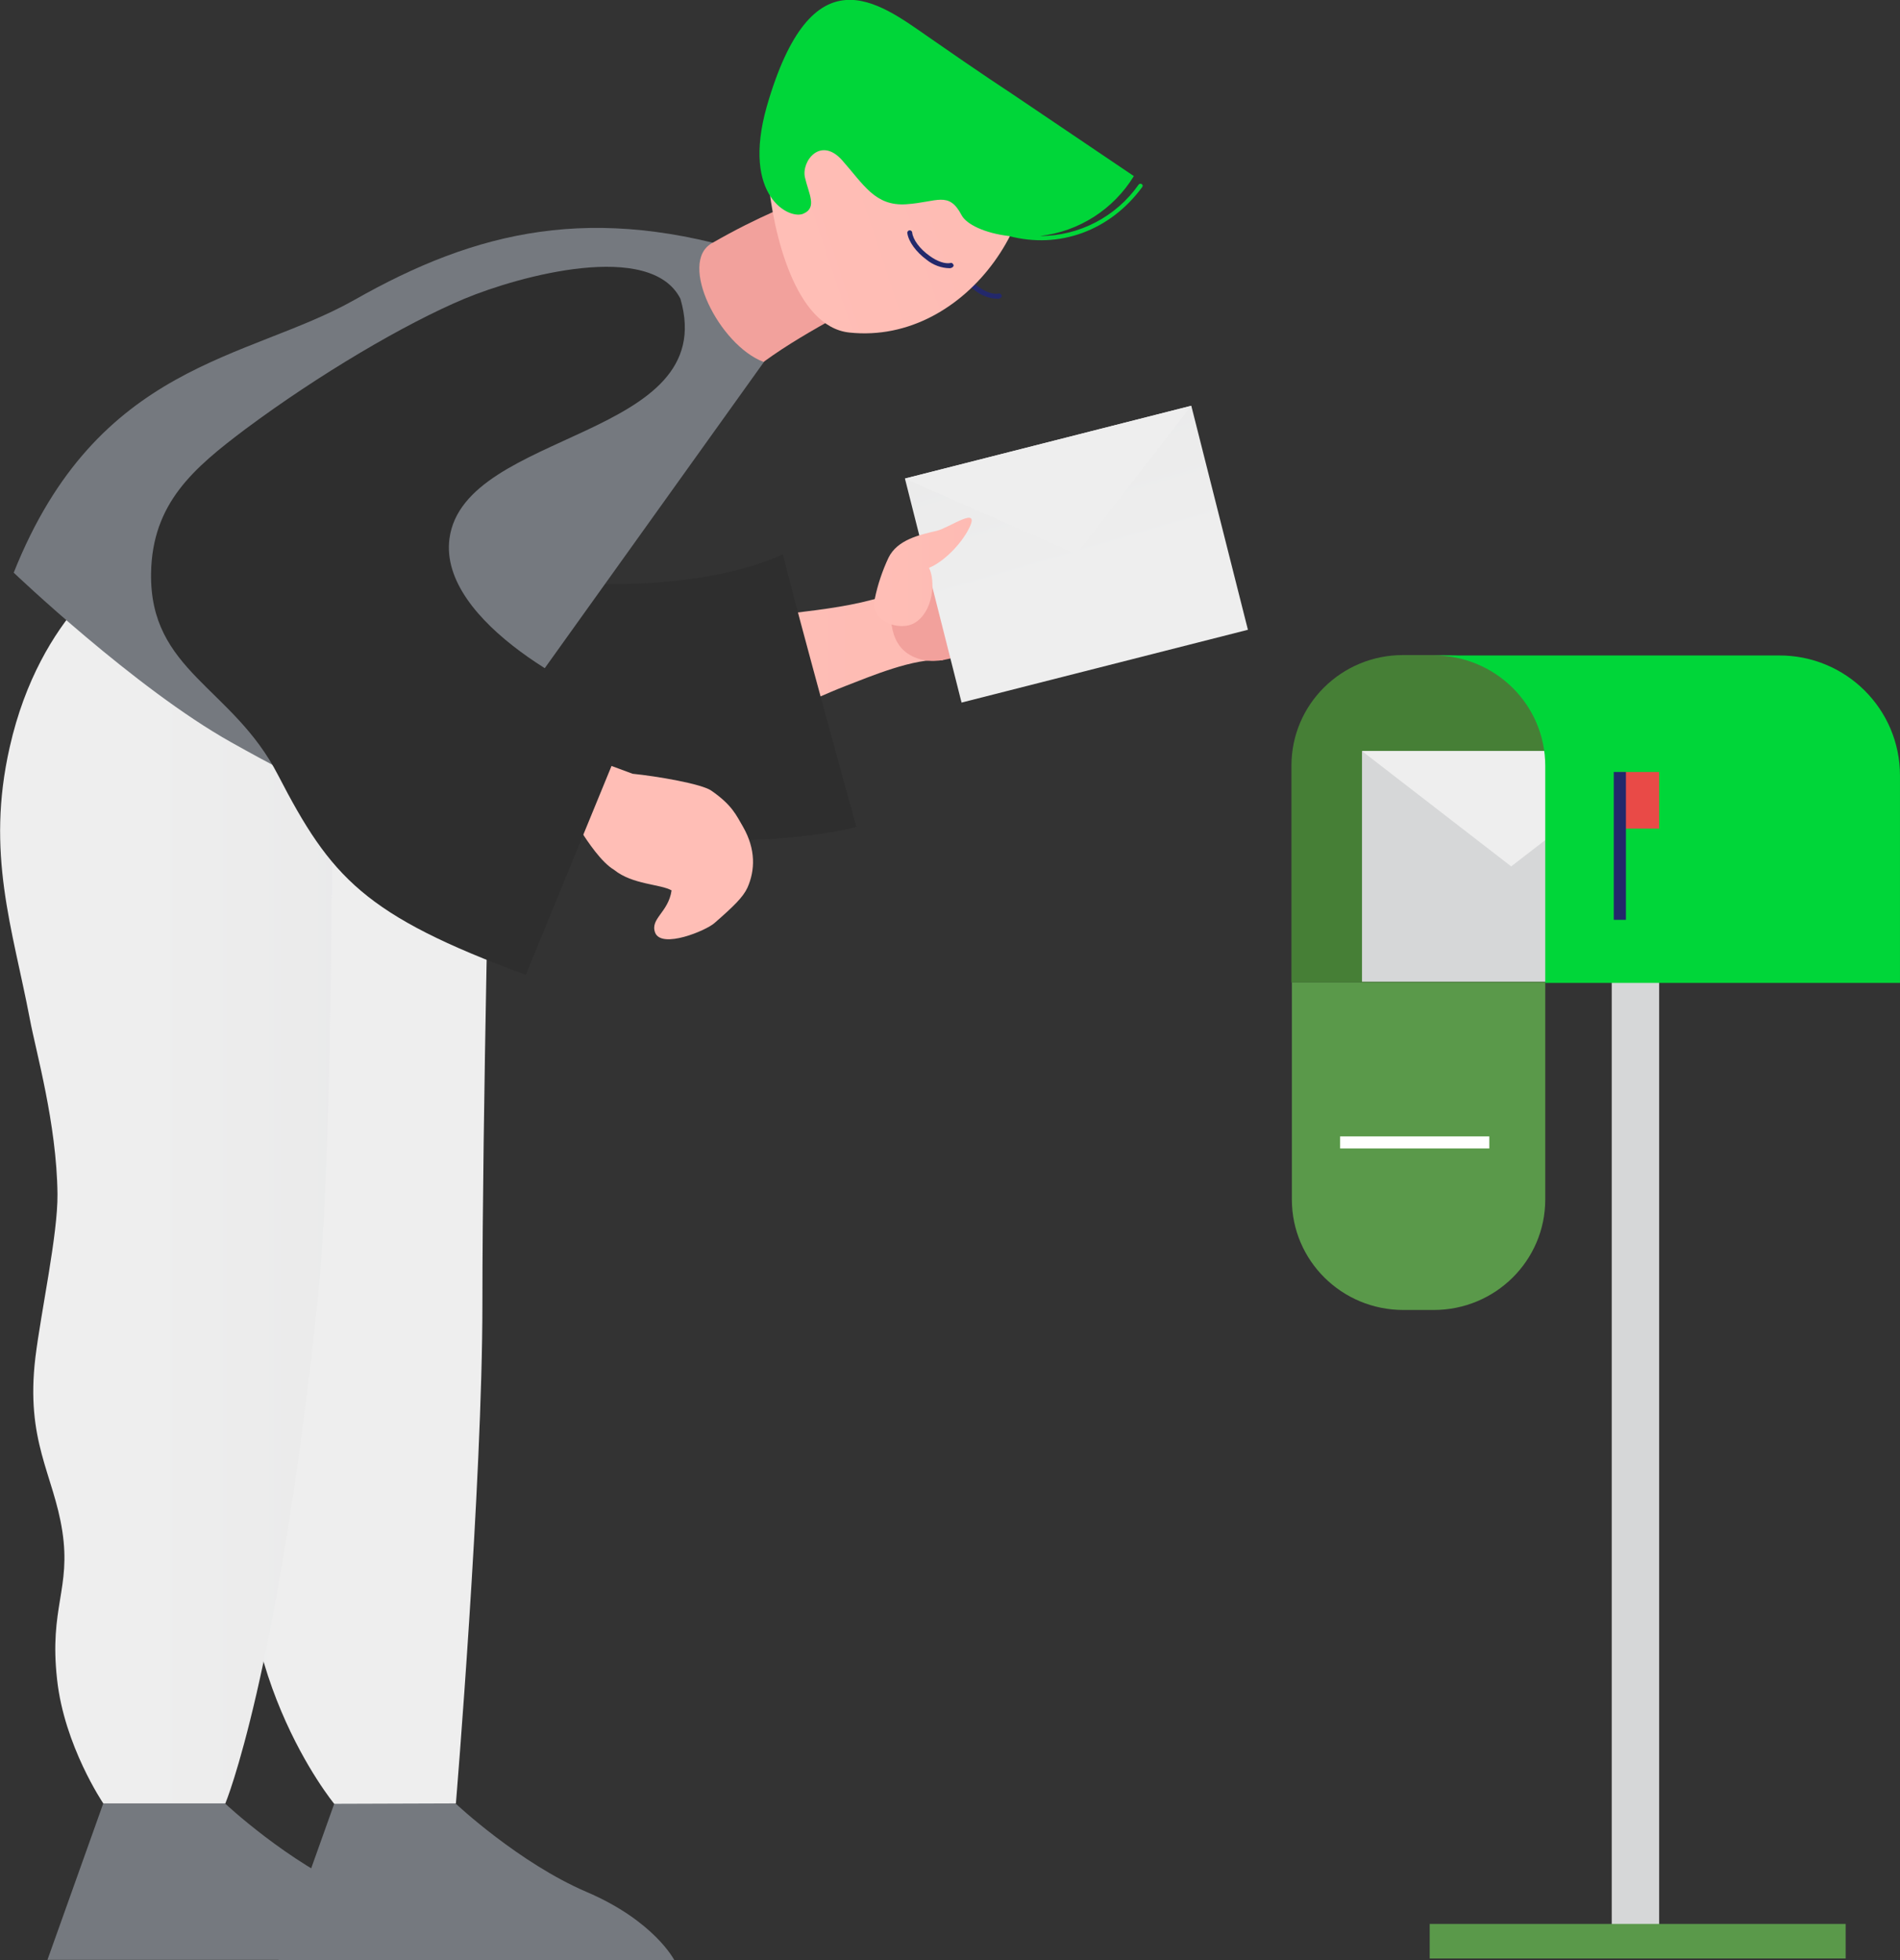 <svg xmlns="http://www.w3.org/2000/svg" xmlns:xlink="http://www.w3.org/1999/xlink" id="Layer_1" x="0px" y="0px" viewBox="0 0 2311.9 2385" style="enable-background:new 0 0 2311.9 2385;" xml:space="preserve"><rect x="0" y="0" width="2311.9" height="2385" fill="#333333" stroke="none"/><style type="text/css">	.st0{fill:#467F36;}	.st1{fill:#D6D7D8;}	.st2{fill:#EEEEEE;}	.st3{fill:#5A994A;}	.st4{fill:#00D639;}	.st5{fill:#E94A47;}	.st6{fill:#23286B;}	.st7{fill:#FFFFFF;}	.st8{fill:#75797F;}	.st9{fill:url(#SVGID_1_);}	.st10{fill:url(#SVGID_00000165194799193787088190000011337467495444742034_);}	.st11{fill:url(#SVGID_00000005972861177955645640000011685533794086903217_);}	.st12{fill:#F2A19C;}	.st13{fill:#2E2E2E;}	.st14{fill:url(#SVGID_00000141441960264031017450000007973195598465468068_);}	.st15{fill:#FFBEB6;}	.st16{fill:url(#SVGID_00000085930429449392665510000009053381010191719552_);}	.st17{fill:url(#SVGID_00000101081268791130133160000009204945006931492277_);}	.st18{fill:url(#SVGID_00000115511192295246954560000007490451721195454125_);}</style><g>	<g transform="translate(1925.625 1076.25) rotate(0.0 370.312 793.125)  scale(4.933 4.889)">		<path class="st0" d="M-71.8,24.4v-54c0-15.2,12.3-27.5,27.5-27.5c0,0,0,0,0,0H-34c15.3,0,27.7,12.3,27.8,27.5V7.1l-2.9,17.3H-71.8    z"></path>		<path class="st1" d="M-54.4-33.2h73.6v57.4h-73.6V-33.2z"></path>		<path class="st2" d="M-54.4-33.2l36.8,28.7l36.8-28.7L-54.4-33.2z"></path>		<path class="st3" d="M-9.2,24.4v54c0,15.2-12.3,27.5-27.5,27.5h-7.5c-15.2,0-27.5-12.3-27.5-27.5v-54L-9.2,24.4z"></path>		<path class="st1" d="M7.2-6.2h11.7v271.5H7.2V-6.2z"></path>		<path class="st4" d="M78.3-27.1v51.6H-9.2v-54c0-15.2-12.3-27.5-27.5-27.5h85.1C64.9-57.1,78.3-43.7,78.3-27.1L78.3-27.1z"></path>		<path class="st5" d="M9.2-13.9V-28h9.7v14.1H9.2z"></path>		<path class="st6" d="M7.7-28h3V8.8h-3V-28z"></path>		<path class="st7" d="M-59.8,62.7H-23v3h-36.8V62.7z"></path>		<path class="st3" d="M64.9,258.7v8.6H-37.7v-8.6H64.9z"></path>	</g>	<g transform="translate(354.375 279.375) rotate(0.0 759.375 1192.5)  scale(4.887 4.894)">		<path class="st8" d="M41,391.4c0.1,0.1,15.7,14.7,32.5,21.9c16.9,7.2,21.9,17,21.9,17H-3.2l13.9-38.9l15.3-9L41,391.4z"></path>		<path class="st8" d="M-16.5,391.3c0.1,0.1,15.7,14.7,32.5,21.9c16.9,7.2,21.9,17,21.9,17h-98.6l13.9-38.9l15.9-5L-16.5,391.3z"></path>					<linearGradient id="SVGID_1_" gradientUnits="userSpaceOnUse" x1="2507.212" y1="227.459" x2="2617.273" y2="227.459" gradientTransform="matrix(-4.887 0 0 -4.894 12302.971 1359.342)">			<stop offset="8.979999e-02" style="stop-color:#EEEEEE"></stop>			<stop offset="0.818" style="stop-color:#D6D7D8"></stop>		</linearGradient>		<path class="st9" d="M10.7,391.4c0,0-28.3-34.2-20.7-81.8C4.6,218.5-51.6,181-57.2,161.4s-6-33.5,13.8-60.4l93,35.9    c0,0-2,83.5-2,130.1c0,44.8-6.6,124.3-6.6,124.3L10.7,391.4z"></path>					<linearGradient id="SVGID_00000004546693328912365190000002340711219033763200_" gradientUnits="userSpaceOnUse" x1="-72.51" y1="236.985" x2="331.793" y2="236.985">			<stop offset="8.979999e-02" style="stop-color:#EEEEEE"></stop>			<stop offset="0.818" style="stop-color:#D6D7D8"></stop>		</linearGradient>		<path style="fill:url(#SVGID_00000004546693328912365190000002340711219033763200_);" d="M-46.8,391.3c0,0-9.7-14.3-11.5-30.8    c-2-17.9,3.5-22.5,1.3-36.9c-2.2-14.2-9.2-22.3-6.7-43.2c1.4-11.4,5.6-30.6,5.5-40.6c-0.2-17.6-5.4-35.5-6.9-43.6    c-4.3-22.5-11-41.1-5-67.5c7.6-33.7,28.9-45.9,28.9-45.9L10.1,91c0,0,1.3,129-3.5,175c-9.9,93.9-23,125.3-23,125.3L-46.8,391.3z"></path>		<path class="st6" d="M176.4,17.1c0.3-0.1,0.6-0.4,0.5-0.7c-0.1-0.3-0.4-0.6-0.7-0.5c0,0,0,0,0,0c-1.4,0.3-3.4-0.4-5.3-1.8    c-2.4-1.7-4.1-4-4.3-5.8c-0.1-0.3-0.4-0.6-0.7-0.5c-0.3,0-0.6,0.4-0.5,0.7c0.3,2.1,2.2,4.7,4.8,6.6c1.6,1.3,3.7,2.1,5.8,2.1    C176.1,17.2,176.3,17.2,176.4,17.1L176.4,17.1z"></path>					<linearGradient id="SVGID_00000106149007634083896340000002274490462039725751_" gradientUnits="userSpaceOnUse" x1="112.638" y1="255.787" x2="168.369" y2="255.787" gradientTransform="matrix(4.887 0 0 -4.894 -443.894 1359.342)">			<stop offset="0" style="stop-color:#FFBEB6"></stop>			<stop offset="1" style="stop-color:#F8AFA9"></stop>		</linearGradient>		<path style="fill:url(#SVGID_00000106149007634083896340000002274490462039725751_);" d="M108,110.3c0.9,5,0.1,10.6,1.9,15.4    c3.6-0.2,9.4-4.6,13-5.9c5.2-2,10.1-4.4,15.3-6.4c5.5-2.1,17.2-7.1,24.1-6.3c-3.6-4.1-9.6-12.4-9.7-17.8    c-13.5,5.9-30,5.4-44.2,8.6C104.9,98.8,107.5,107.1,108,110.3z"></path>		<path class="st12" d="M182.8,91.3c2.1-5-4.8-2.1-5.5-7.3c-0.5-3.9,6.2-11.3,2.1-11.2c-2.8,0-12.4,7.2-15.1,8    c-6.2,1.8-14.1,3.2-14.8,10.3c-0.7,6.7-0.2,13.6,7,15.7c5.9,1.8,14.3-2.1,18-6.3C178.2,96,180.5,95.5,182.8,91.3z"></path>		<path class="st13" d="M60.5,86.9c0,0-28.5,55.7-25,56.9c10.1,3.6,19.9,6.8,30.8,6.6c8.7-0.1,31.2,1.5,39.8,1.5    c23.1,0,34.6-3.4,34.6-3.4S126,95.4,122.4,80.7C122.4,80.7,101.7,91.7,60.5,86.9L60.5,86.9z"></path>		<path class="st8" d="M117.7,32.9L34.2,149.4c0,0-8.2,1-49.1-21.9c-24-13.4-54.2-42.2-54.2-42.2c20.9-52.4,58.2-52.8,84.8-67.8    C46.2,0.2,75.1-6.7,116.1,6.4C116.1,6.4,126.3,11.9,117.7,32.9L117.7,32.9z"></path>		<path class="st12" d="M149,7.6c-6.7-5.8-13.4-8.6-17-17.2c-7.5,3.4-15.1,6-27.3,13c-8.4,4.8,1.8,25.3,12.9,29.5    c12.4-9,23.8-13.3,34.3-21.5C152.4,11,148.5,7.8,149,7.6L149,7.6z"></path>					<linearGradient id="SVGID_00000137095672392976941610000005332427198037421981_" gradientUnits="userSpaceOnUse" x1="-731.638" y1="505.887" x2="-663.3" y2="505.887" gradientTransform="matrix(4.638 -1.54 -1.542 -4.644 4292.94 1222.399)">			<stop offset="0" style="stop-color:#FFBEB6"></stop>			<stop offset="1" style="stop-color:#F8AFA9"></stop>		</linearGradient>		<path style="fill:url(#SVGID_00000137095672392976941610000005332427198037421981_);" d="M136.6-42c-11.7,5.9-19.1,15.9-17.8,29.9    c1.2,12.7,6.6,36.3,20.2,37.7c29.4,3.1,52.3-31.2,43.1-56.6C166.6-39.2,153.8-50.7,136.6-42z"></path>		<path class="st15" d="M85,135.3c6,0.6,17.2,2.5,19.6,4.2c5.2,3.6,6.2,6.1,7.9,9c3.2,5.6,3,10.8,1.1,15.1c-1.1,2.4-3.5,4.7-8.2,8.8    c-2.1,1.9-13.2,6.5-14.8,2.4c-1.3-3.5,3.3-5,4.1-10.5c-2.8-1.6-9.7-1.4-14.3-5.1c-3.2-1.9-6.5-6.9-8.4-9.8    c-3.9-5.9-12.4-2.2-18.6-4.2c-1.7-0.5-3.2-1.5-4.8-2.1l7.4-18.5L85,135.3z"></path>		<path class="st13" d="M96.9,17.2c10.2,35-53.8,32.5-57.5,59.6c-2.8,20.9,34.4,39.7,46,42.8l-27,65.7    c-40.2-14.8-48.5-24.2-61.7-49.7c-11.3-21.9-32-25.8-31.6-50.2c0.3-17.4,10.6-26.1,23.5-35.8C6.9,36,28.3,23.4,43.1,17.2    C56.8,11.5,89.5,2.6,96.9,17.2L96.9,17.2z"></path>		<path class="st6" d="M164.4,9.5c0.3-0.1,0.6-0.4,0.5-0.7c-0.1-0.3-0.4-0.6-0.7-0.5c0,0,0,0,0,0c-1.4,0.3-3.4-0.4-5.3-1.8    c-2.4-1.7-4.1-4-4.3-5.8c0-0.3-0.4-0.6-0.7-0.5c-0.3,0-0.6,0.4-0.5,0.7l0,0c0.3,2.1,2.2,4.7,4.8,6.6c1.6,1.3,3.7,2.1,5.8,2.1    C164,9.6,164.2,9.6,164.4,9.5L164.4,9.5z"></path>					<linearGradient id="SVGID_00000017500726628279198710000000614994853366515620_" gradientUnits="userSpaceOnUse" x1="124.042" y1="260.013" x2="145.389" y2="260.013" gradientTransform="matrix(4.887 0 0 -4.894 -443.894 1359.342)">			<stop offset="0" style="stop-color:#FFBEB6"></stop>			<stop offset="1" style="stop-color:#F8AFA9"></stop>		</linearGradient>		<path style="fill:url(#SVGID_00000017500726628279198710000000614994853366515620_);" d="M181.8,76.2c0.3,1.8,0.4,3.2,0.6,5    c0.2,2.2,0.9,3.9,1.2,5.9c0.2,1.5,0,5.4-4.4,9.7c-2,1.9-5.4,5.8-7,3.5c-1.8-2.6,2.7-5.3,4.4-7.8c-6.5,4.6-9,2.5-9.3,1.2    c-0.6-2.4,4.2-6.2,7-8.3c-2.7,1.5-5.9,4.3-9,4.9c-5,1-2.7-2.8-0.8-5.4c1.9-2.6,11.3-12.2,14.8-12.2    C182.2,72.7,181.6,74.8,181.8,76.2L181.8,76.2z"></path>		<path class="st4" d="M118.4-30.6c11.2-38.8,27.7-26,40.1-17.4c13.8,9.6,20.3,13.8,20.3,13.8l31,20.9c-5.1,8.3-13.7,13.8-23.4,14.9    c9.8,0,19-4.8,24.6-12.8c0.4-0.5,1.3,0,0.9,0.6c-8,10.9-20.7,15.5-33.2,12.2c-6-0.7-10.6-2.9-11.8-5.2c-3.2-6.1-6.1-3.2-13.8-2.7    s-10.5-4.8-15.9-10.9S127-17,127.9-13c0.9,4,3.1,7.5-0.3,9C124.3-2.3,112-8,118.4-30.6z"></path>					<linearGradient id="SVGID_00000134227914966086768050000001842539713959581102_" gradientUnits="userSpaceOnUse" x1="146.045" y1="266.049" x2="143.397" y2="338.848" gradientTransform="matrix(4.738 -1.199 -1.2 -4.744 -166.724 1553.325)">			<stop offset="9.000000e-02" style="stop-color:#EEEEEE"></stop>			<stop offset="0.818" style="stop-color:#D6D7D8"></stop>		</linearGradient>		<path style="fill:url(#SVGID_00000134227914966086768050000001842539713959581102_);" d="M152.8,61.9l71.3-18.1l14.1,55.7    l-71.3,18.1L152.8,61.9z"></path>		<path class="st2" d="M152.8,61.9l42.7,18.8l28.6-36.9L152.8,61.9z"></path>					<linearGradient id="SVGID_00000119822554704728448580000008791916419299005081_" gradientUnits="userSpaceOnUse" x1="120.523" y1="260.382" x2="144.872" y2="260.382" gradientTransform="matrix(4.887 0 0 -4.894 -443.894 1359.342)">			<stop offset="0" style="stop-color:#FFBEB6"></stop>			<stop offset="1" style="stop-color:#F8AFA9"></stop>		</linearGradient>		<path style="fill:url(#SVGID_00000119822554704728448580000008791916419299005081_);" d="M155.2,97.8c4.6-2.7,5.3-10.3,3.6-13.7    c3.7-1.5,8.1-6,10-9.9c2.9-5.8-5,0-8.1,0.7c-4.3,1-9.8,2.2-12,6.7c-1.5,3.2-2.7,6.7-3.4,10.2C143.9,97.4,151.5,100,155.2,97.8    L155.2,97.8z"></path>	</g></g></svg>